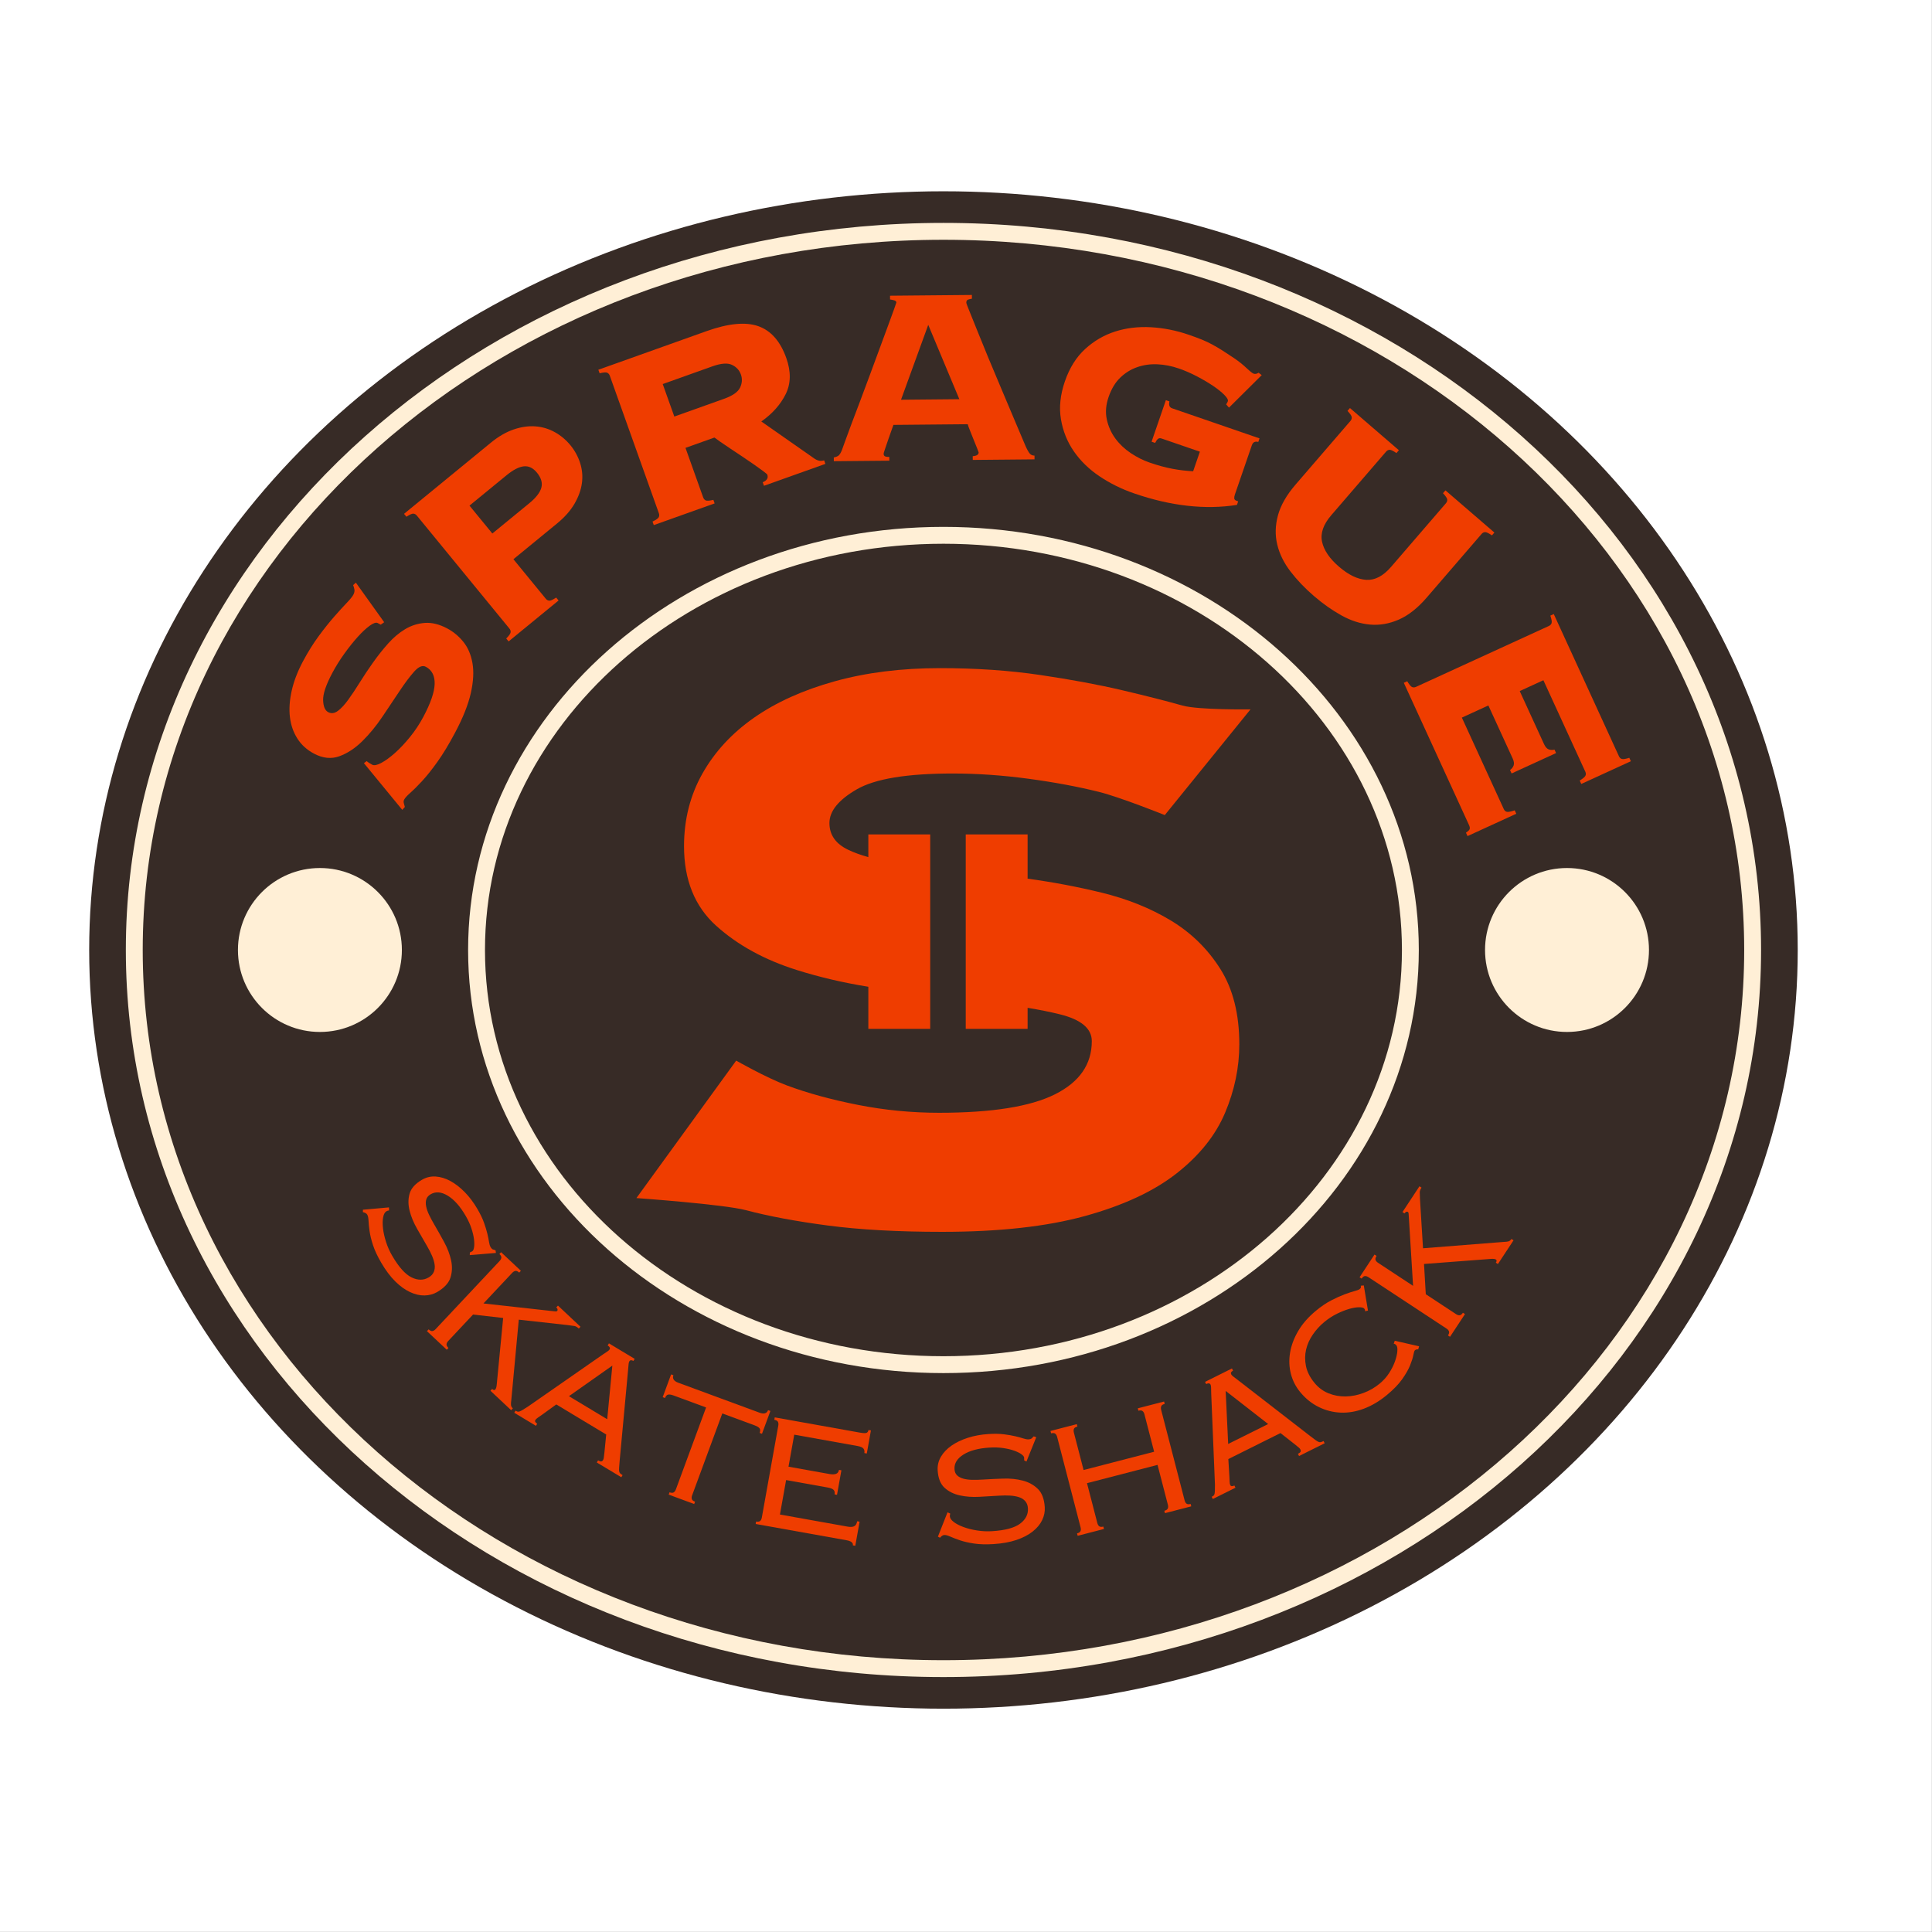 <?xml version="1.0" encoding="UTF-8" standalone="no"?><!DOCTYPE svg PUBLIC "-//W3C//DTD SVG 1.1//EN" "http://www.w3.org/Graphics/SVG/1.1/DTD/svg11.dtd"><svg width="100%" height="100%" viewBox="0 0 7917 7917" version="1.1" xmlns="http://www.w3.org/2000/svg" xmlns:xlink="http://www.w3.org/1999/xlink" xml:space="preserve" xmlns:serif="http://www.serif.com/" style="fill-rule:evenodd;clip-rule:evenodd;stroke-linejoin:round;stroke-miterlimit:2;"><rect x="0" y="0" width="7917" height="7917" fill="#333333" stroke="none"/><rect id="Artboard2" x="0" y="0" width="7916.67" height="7916.67" style="fill:#fff;"/><ellipse cx="3866.13" cy="3892.88" rx="3500.67" ry="3109.02" style="fill:#372b26;"/><path d="M3866.13,913.403c-1850.23,0 -3350.46,1336.25 -3350.46,2979.48c0,1643.23 1500.23,2979.48 3350.46,2979.48c1850.23,0 3350.45,-1336.25 3350.45,-2979.48c0,-1643.23 -1500.23,-2979.48 -3350.45,-2979.48Zm-0,69.162c1809.93,0 3281.29,1302.88 3281.29,2910.32c0,1607.44 -1471.36,2910.32 -3281.29,2910.32c-1809.93,0 -3281.29,-1302.88 -3281.29,-2910.32c-0,-1607.44 1471.36,-2910.32 3281.29,-2910.32Z" style="fill:#ffefd6;"/><path d="M3866.13,2159.03c-1076.14,0 -1947.91,778.105 -1947.91,1733.85c0,955.744 871.768,1733.85 1947.91,1733.85c1076.14,0 1947.91,-778.104 1947.91,-1733.85c0,-955.743 -871.767,-1733.85 -1947.91,-1733.85Zm-0,69.162c1035.85,0 1878.75,744.727 1878.75,1664.69c0,919.96 -842.897,1664.69 -1878.75,1664.69c-1035.85,0 -1878.75,-744.726 -1878.75,-1664.69c-0,-919.959 842.897,-1664.69 1878.75,-1664.69Z" style="fill:#ffefd6;"/><g><path d="M1502.84,3118.86c3.732,3.928 11.27,8.912 22.614,14.951c7.563,4.026 19.795,1.56 36.697,-7.398c16.901,-8.959 35.45,-22.379 55.646,-40.26c20.196,-17.881 40.78,-39.682 61.751,-65.4c20.971,-25.719 39.307,-53.326 55.009,-82.821c30.195,-56.72 45.721,-101.838 46.578,-135.353c0.856,-33.515 -11.194,-56.916 -36.151,-70.202c-13.613,-7.247 -29.395,-0.847 -47.347,19.2c-17.951,20.047 -37.889,46.559 -59.812,79.535c-21.923,32.977 -45.633,68.4 -71.131,106.268c-25.498,37.868 -52.989,71.277 -82.475,100.228c-29.486,28.951 -60.768,49.424 -93.845,61.418c-33.077,11.995 -67.766,8.33 -104.067,-10.996c-28.738,-15.299 -51.307,-35.806 -67.705,-61.522c-16.399,-25.715 -26.577,-54.913 -30.533,-87.593c-3.955,-32.68 -1.601,-68.552 7.062,-107.617c8.664,-39.065 24.068,-79.395 46.211,-120.99c20.533,-38.57 42.115,-73.184 64.745,-103.843c22.631,-30.659 43.815,-57.235 63.554,-79.727c19.739,-22.493 36.696,-41.128 50.872,-55.905c14.176,-14.777 23.277,-25.947 27.303,-33.51c4.026,-7.563 5.545,-14.519 4.558,-20.868c-0.988,-6.35 -2.744,-12.623 -5.269,-18.82l11.181,-10.063l116.013,162.218l-14.053,9.989l-12.479,-6.643c-6.806,-3.623 -17.727,0.027 -32.763,10.949c-15.035,10.923 -31.428,26.218 -49.178,45.887c-17.75,19.669 -35.965,42.487 -54.642,68.456c-18.678,25.969 -35.063,52.189 -49.154,78.658c-26.169,49.158 -38.816,86.588 -37.94,112.29c0.877,25.702 7.743,41.976 20.6,48.82c12.857,6.844 26.122,5.171 39.798,-5.02c13.675,-10.19 27.863,-25.447 42.564,-45.768c14.7,-20.322 30.444,-43.97 47.231,-70.946c16.787,-26.975 34.922,-54.204 54.406,-81.685c19.483,-27.482 40.075,-53.402 61.778,-77.761c21.703,-24.358 45.01,-43.981 69.92,-58.867c24.911,-14.886 51.766,-23.399 80.567,-25.537c28.801,-2.139 59.461,5.448 91.981,22.76c24.957,13.286 46.818,31.475 65.583,54.568c18.766,23.093 31.249,52.063 37.449,86.908c6.2,34.845 4.001,75.896 -6.597,123.152c-10.598,47.256 -32.202,101.513 -64.813,162.771c-25.365,47.645 -49.475,87.465 -72.331,119.46c-22.856,31.995 -43.94,58.381 -63.252,79.16c-19.312,20.779 -35.339,36.754 -48.081,47.927c-12.742,11.173 -20.925,20.162 -24.548,26.969c-2.416,4.538 -3.017,9.313 -1.804,14.327c1.214,5.013 2.705,10.418 4.473,16.212l-10.65,11.801l-157.236,-191.442l11.712,-8.325Z" style="fill:#ef3d00;fill-rule:nonzero;"/><path d="M2168.64,2062.44c27.833,-22.807 44.41,-44.144 49.73,-64.011c5.32,-19.866 -0.709,-40.403 -18.086,-61.609c-15.748,-19.218 -33.613,-27.84 -53.594,-25.866c-19.982,1.974 -43.89,14.365 -71.723,37.173l-151.093,123.811l93.673,114.314l151.093,-123.812Zm68.02,391.207c3.802,4.639 8.415,7.227 13.841,7.766c5.425,0.538 14.977,-3.689 28.654,-12.681l9.775,11.929l-204.771,167.796l-9.775,-11.928c11.505,-11.643 17.527,-20.177 18.065,-25.603c0.539,-5.426 -1.093,-10.458 -4.894,-15.097l-379.579,-463.22c-3.801,-4.639 -8.415,-7.227 -13.84,-7.766c-5.426,-0.538 -14.978,3.689 -28.655,12.681l-9.774,-11.929l355.864,-291.608c31.146,-25.522 62.313,-43.585 93.501,-54.188c31.188,-10.602 60.979,-14.799 89.373,-12.59c28.394,2.209 54.849,10.161 79.364,23.857c24.514,13.696 45.732,31.478 63.652,53.347c17.92,21.868 31.185,46.167 39.795,72.895c8.61,26.729 11.072,54.064 7.386,82.008c-3.686,27.943 -13.792,56.162 -30.318,84.658c-16.526,28.495 -40.362,55.504 -71.509,81.027l-178.926,146.618l132.771,162.028Z" style="fill:#ef3d00;fill-rule:nonzero;"/><path d="M2966.61,1634.42c35.505,-12.668 57.54,-28.034 66.104,-46.099c8.564,-18.065 9.679,-35.974 3.345,-53.727c-6.334,-17.752 -18.534,-30.911 -36.599,-39.475c-18.065,-8.564 -44.85,-6.512 -80.355,6.156l-203.348,72.554l47.505,133.144l203.348,-72.553Zm-85.017,404.205c2.015,5.648 5.486,9.64 10.413,11.976c4.927,2.336 15.344,1.575 31.251,-2.281l5.183,14.525l-249.344,88.964l-5.182,-14.525c14.756,-7.084 23.301,-13.09 25.637,-18.017c2.336,-4.926 2.496,-10.214 0.48,-15.863l-201.248,-564.049c-2.016,-5.649 -5.487,-9.641 -10.413,-11.976c-4.927,-2.336 -15.344,-1.576 -31.252,2.281l-5.182,-14.525l443.008,-158.062c89.571,-31.958 160.359,-38.795 212.366,-20.509c52.008,18.286 90.247,61.723 114.72,130.313c19.865,55.679 19.072,105.083 -2.38,148.214c-21.453,43.131 -54.747,80.481 -99.883,112.049l214.518,149.968c14.865,11.07 29.157,14.157 42.875,9.263l5.182,14.525l-251.764,89.828l-5.183,-14.525c17.465,-7.141 23.75,-17.571 18.856,-31.289c-0.576,-1.614 -5.819,-6.11 -15.73,-13.49c-9.91,-7.38 -22.154,-16.202 -36.732,-26.465c-14.577,-10.263 -30.524,-21.175 -47.839,-32.735c-17.314,-11.561 -34.01,-22.66 -50.086,-33.298c-16.076,-10.639 -30.164,-20.167 -42.264,-28.585c-12.1,-8.418 -20.08,-14.212 -23.941,-17.383l-118.62,42.322l72.554,203.349Z" style="fill:#ef3d00;fill-rule:nonzero;"/><path d="M3620.99,1859.76c0.039,4.284 1.568,7.483 4.586,9.597c3.018,2.115 9.239,3.129 18.663,3.042l0.141,15.421l-227.46,2.082l-0.141,-15.421c9.408,-1.799 16.236,-4.646 20.485,-8.541c4.248,-3.894 8.467,-11.002 12.656,-21.321c1.675,-4.3 5.852,-15.905 12.534,-34.816c6.681,-18.91 15.459,-42.767 26.334,-71.569c10.874,-28.802 23.005,-60.829 36.391,-96.08c13.386,-35.251 26.766,-71.145 40.14,-107.682c13.375,-36.536 26.543,-72.213 39.504,-107.032c12.962,-34.819 24.458,-65.983 34.487,-93.493c10.03,-27.509 18.179,-49.86 24.448,-67.054c6.269,-17.193 9.399,-26.218 9.391,-27.075c-0.039,-4.284 -2.851,-7.257 -8.435,-8.919c-5.585,-1.663 -11.379,-2.895 -17.384,-3.697l-0.141,-15.421l335.408,-3.07l0.141,15.421c-6.846,0.92 -12.403,2.256 -16.671,4.008c-4.268,1.753 -6.371,6.056 -6.308,12.91c0.016,1.714 4.187,12.814 12.514,33.301c8.327,20.487 19.067,47.163 32.22,80.03c13.153,32.866 28.273,69.998 45.359,111.396c17.087,41.399 34.824,83.648 53.211,126.748c18.387,43.1 36.122,85.135 53.205,126.105c17.082,40.97 32.626,77.67 46.632,110.1c6.995,15.358 12.872,25.586 17.631,30.683c4.759,5.097 10.994,7.611 18.704,7.54l0.141,15.421l-253.162,2.317l-0.141,-15.421c16.27,-1.005 24.362,-6.22 24.275,-15.644c-0.007,-0.857 -2.202,-6.62 -6.584,-17.29c-4.382,-10.67 -9.203,-22.621 -14.465,-35.853c-5.262,-13.232 -10.304,-25.824 -15.126,-37.775c-4.822,-11.951 -7.68,-20.065 -8.576,-24.34l-304.566,2.788c-8.356,23.21 -15.037,42.12 -20.044,56.732c-5.007,14.611 -8.971,26.214 -11.891,34.809c-2.92,8.595 -5.005,14.825 -6.255,18.692c-1.25,3.867 -1.867,6.658 -1.851,8.371Zm310.253,-223.894l-127.453,-304.71l-111.573,306.898l239.026,-2.188Z" style="fill:#ef3d00;fill-rule:nonzero;"/><path d="M4760.14,1796.99c-6.481,-2.231 -11.703,-1.536 -15.667,2.083c-3.964,3.619 -7.606,8.935 -10.925,15.947l-14.582,-5.019l58.553,-170.125l14.582,5.019c-3.398,15.14 0.168,24.522 10.7,28.147l358.478,123.381l-5.019,14.582c-13.24,-3.651 -22.091,1.004 -26.552,13.966l-69.428,201.72c-1.952,5.671 -2.815,10.81 -2.589,15.419c0.226,4.608 3.58,8.027 10.061,10.258l6.076,2.091l-5.019,14.582c-130.252,20.409 -270.72,4.682 -421.402,-47.18c-51.038,-17.566 -98.092,-40.783 -141.162,-69.651c-43.07,-28.869 -78.232,-62.943 -105.487,-102.225c-27.254,-39.281 -44.98,-83.211 -53.177,-131.79c-8.198,-48.579 -2.816,-100.412 16.144,-155.5c18.96,-55.089 46.62,-99.254 82.979,-132.498c36.359,-33.243 77.437,-57.161 123.233,-71.753c45.796,-14.591 94.69,-20.415 146.683,-17.471c51.993,2.945 103.508,13.2 154.546,30.766c20.253,6.971 37.936,13.51 53.049,19.618c15.114,6.108 29.543,12.886 43.289,20.335c13.746,7.45 27.687,15.646 41.825,24.589c14.138,8.943 30.762,19.875 49.873,32.795c18.302,12.642 34.634,25.739 48.998,39.29c14.363,13.552 23.976,21.164 28.836,22.837c6.481,2.23 13.268,0.942 20.359,-3.866l12.909,9.879l-134.194,133.219l-11.655,-13.526c3.293,-4.303 5.637,-8.479 7.031,-12.53c1.952,-5.671 -2.773,-14.319 -14.175,-25.945c-11.402,-11.627 -26.659,-23.9 -45.77,-36.82c-19.112,-12.92 -41.135,-25.937 -66.07,-39.049c-24.934,-13.113 -49.959,-23.991 -75.072,-32.635c-29.165,-10.037 -58.236,-15.739 -87.214,-17.105c-28.977,-1.366 -56.584,2.498 -82.818,11.59c-26.235,9.092 -49.541,23.497 -69.918,43.213c-20.377,19.716 -36.282,46.182 -47.714,79.397c-11.153,32.404 -13.551,63.066 -7.194,91.983c6.357,28.917 18.025,54.906 35.006,77.966c16.981,23.06 37.988,42.976 63.023,59.747c25.035,16.771 50.919,29.758 77.653,38.959c34.025,11.711 65.304,20.211 93.837,25.501c28.533,5.29 56.612,8.612 84.235,9.964l27.604,-80.202l-156.759,-53.953Z" style="fill:#ef3d00;fill-rule:nonzero;"/><path d="M5925.25,2062.12c3.915,-4.542 5.672,-9.532 5.269,-14.97c-0.403,-5.437 -6.209,-14.119 -17.42,-26.046l10.069,-11.681l200.517,172.858l-10.069,11.681c-13.449,-9.331 -22.891,-13.795 -28.329,-13.392c-5.437,0.402 -10.114,2.875 -14.03,7.418l-224.883,260.866c-36.921,42.829 -74.945,72.831 -114.07,90.005c-39.125,17.174 -78.407,24.032 -117.846,20.575c-39.439,-3.457 -78.48,-15.903 -117.125,-37.34c-38.644,-21.437 -76.46,-48.098 -113.449,-79.985c-36.988,-31.886 -68.931,-65.361 -95.828,-100.425c-26.897,-35.064 -44.96,-71.845 -54.191,-110.344c-9.23,-38.499 -8.235,-78.363 2.987,-119.592c11.222,-41.229 35.293,-83.257 72.214,-126.086l224.884,-260.867c3.915,-4.542 5.672,-9.532 5.269,-14.97c-0.403,-5.437 -6.209,-14.119 -17.42,-26.046l10.069,-11.681l200.517,172.858l-10.069,11.681c-13.448,-9.331 -22.891,-13.795 -28.329,-13.392c-5.437,0.403 -10.114,2.875 -14.03,7.418l-224.883,260.866c-32.446,37.638 -44.954,73.798 -37.525,108.482c7.429,34.684 30.611,68.808 69.546,102.372c38.936,33.565 76.103,51.466 111.503,53.704c35.4,2.237 69.322,-15.463 101.768,-53.1l224.884,-260.867Z" style="fill:#ef3d00;fill-rule:nonzero;"/><path d="M6187.88,3155.49c7.074,-5.127 11.982,-11.383 14.724,-18.766c2.742,-7.383 1.435,-16.915 -3.92,-28.598l-99.603,-217.296l-108.648,49.802l171.896,375.011c2.856,6.23 7.14,9.922 12.852,11.073c5.711,1.152 16.323,-0.884 31.835,-6.11l6.426,14.019l-199.772,91.571l-6.426,-14.019c9.411,-6.198 14.571,-11.391 15.479,-15.577c0.909,-4.187 -0.065,-9.395 -2.921,-15.626l-267.216,-582.961l14.019,-6.426c8.341,14.084 15.067,22.075 20.178,23.973c5.111,1.899 10.393,1.598 15.845,-0.901l544.408,-249.544c5.452,-2.499 9.127,-6.304 11.025,-11.416c1.899,-5.111 0.235,-15.423 -4.99,-30.934l14.019,-6.427l267.216,582.961c2.856,6.231 7.14,9.922 12.851,11.074c5.712,1.152 15.545,-0.528 29.499,-5.039l6.426,14.019l-203.277,93.178l-6.426,-14.019c12.526,-7.627 20.217,-13.98 23.073,-19.059c2.855,-5.079 2.855,-10.733 -0.001,-16.964l-171.896,-375.011l-96.966,44.447l99.604,217.296c5.355,11.682 11.724,18.894 19.107,21.636c7.383,2.742 15.326,3.107 23.828,1.095l6.426,14.019l-182.248,83.538l-6.426,-14.019Z" style="fill:#ef3d00;fill-rule:nonzero;"/></g><g><path d="M1594.4,4960.1c-4.251,0.528 -7.833,1.643 -10.748,3.344c-6.8,3.971 -11.362,12.333 -13.685,25.087c-2.323,12.754 -2.479,27.825 -0.468,45.213c2.01,17.388 6.177,35.96 12.501,55.715c6.323,19.755 14.731,38.618 25.224,56.59c26.941,46.144 53.238,75.568 78.89,88.271c25.653,12.703 49.166,12.816 70.538,0.338c10.2,-5.956 17.212,-13.469 21.034,-22.539c3.823,-9.07 4.932,-19.162 3.329,-30.275c-1.604,-11.113 -5.151,-23.045 -10.641,-35.796c-5.491,-12.751 -12.207,-25.927 -20.147,-39.527c-13.045,-22.344 -26.749,-46.094 -41.111,-71.251c-14.362,-25.157 -24.604,-49.951 -30.727,-74.382c-6.122,-24.431 -6.111,-47.559 0.035,-69.383c6.145,-21.825 23.062,-40.819 50.748,-56.984c17.486,-10.209 36.23,-14.639 56.231,-13.29c20,1.348 39.993,7.424 59.977,18.226c19.984,10.802 39.555,25.917 58.712,45.343c19.158,19.426 36.535,42.497 52.132,69.212c12.195,20.886 21.301,39.83 27.32,56.832c6.018,17.002 10.589,32.082 13.711,45.239c3.123,13.156 5.354,24.229 6.693,33.216c1.34,8.987 3.427,15.91 6.263,20.767c3.12,5.343 6.36,8.662 9.721,9.956c3.361,1.294 6.964,2.447 10.811,3.458l1.461,10.87l-107.184,8.846l0.421,-10.992c1.741,-0.365 5.04,-1.966 9.897,-4.802c3.4,-1.985 5.828,-7.31 7.282,-15.974c1.454,-8.665 1.369,-19.687 -0.256,-33.067c-1.624,-13.38 -5.183,-28.4 -10.675,-45.058c-5.492,-16.658 -13.343,-33.73 -23.552,-51.216c-22.97,-39.344 -47.506,-66.865 -73.605,-82.564c-26.099,-15.699 -49.349,-17.593 -69.75,-5.682c-9.229,5.388 -15.147,12.263 -17.755,20.624c-2.609,8.361 -2.868,17.957 -0.779,28.786c2.089,10.829 6.122,22.478 12.098,34.945c5.977,12.468 12.935,25.502 20.876,39.102c13.328,22.829 26.86,46.843 40.594,72.04c13.735,25.198 23.299,50.225 28.693,75.082c5.394,24.856 4.533,48.48 -2.584,70.872c-7.118,22.392 -25.248,42.095 -54.392,59.11c-15.543,9.075 -32.819,13.788 -51.827,14.14c-19.008,0.351 -38.777,-4.227 -59.308,-13.733c-20.53,-9.507 -40.829,-24.196 -60.898,-44.067c-20.068,-19.871 -39.177,-45.35 -57.327,-76.437c-15.314,-26.229 -26.507,-50.142 -33.58,-71.739c-7.073,-21.597 -11.787,-40.826 -14.142,-57.687c-2.354,-16.862 -3.776,-31.012 -4.267,-42.449c-0.49,-11.437 -2.295,-19.827 -5.414,-25.17c-2.836,-4.857 -8.728,-8.256 -17.676,-10.196l0.117,-9.838l106.759,-9.575l0.43,12.449Z" style="fill:#ef3d00;fill-rule:nonzero;"/><path d="M2127.58,5214.93c-5.74,-5.39 -10.887,-7.714 -15.44,-6.974c-4.553,0.741 -8.946,3.367 -13.181,7.877l-117.799,125.482l285.108,31.584c4.795,0.644 8.488,1.025 11.078,1.142c2.59,0.117 4.655,-0.644 6.195,-2.285c1.155,-1.23 1.592,-3.134 1.312,-5.711c-0.281,-2.578 -2.061,-5.407 -5.342,-8.486l6.93,-7.381l92.265,86.616l-6.929,7.382c-6.151,-5.775 -11.829,-9.177 -17.035,-10.206c-5.205,-1.029 -14.398,-2.331 -27.579,-3.904l-201.252,-22.295l-30.768,329.847c-1.314,8.796 -1.697,15.573 -1.149,20.33c0.548,4.758 3.078,9.254 7.588,13.489l-6.929,7.381l-84.884,-79.688l6.929,-7.381c5.331,5.005 9.536,5.867 12.616,2.586c3.465,-3.691 5.611,-11.319 6.44,-22.884l26.073,-270.609l-123.398,-14.01l-101.63,108.259c-4.235,4.511 -6.578,9.061 -7.03,13.651c-0.452,4.591 2.192,9.581 7.933,14.97l-6.929,7.381l-81.194,-76.223l6.93,-7.381c5.741,5.39 10.887,7.714 15.44,6.974c4.553,-0.741 8.946,-3.367 13.181,-7.878l262.16,-279.257c4.235,-4.511 6.578,-9.061 7.03,-13.652c0.452,-4.59 -2.192,-9.58 -7.933,-14.969l6.929,-7.382l81.194,76.223l-6.93,7.382Z" style="fill:#ef3d00;fill-rule:nonzero;"/><path d="M2488.25,5815.75l21.045,-219.751l-177.882,125.305l156.837,94.446Zm-268.082,-17.65c-4.539,3.176 -9.609,6.689 -15.21,10.538c-5.601,3.85 -9.272,7.22 -11.013,10.111c-3.191,5.3 -0.692,10.416 7.5,15.349l-5.223,8.673l-88.899,-53.534l5.223,-8.673c2.891,1.741 5.566,3.024 8.024,3.847c2.459,0.824 5.377,0.612 8.755,-0.637c3.378,-1.248 7.65,-3.436 12.816,-6.562c5.165,-3.127 11.997,-7.384 20.494,-12.772l306.652,-213.215c8.788,-5.87 15.378,-10.272 19.772,-13.207c4.394,-2.935 7.316,-5.607 8.767,-8.016c3.481,-5.782 0.886,-11.285 -7.787,-16.507l5.223,-8.673l105.521,63.544l-5.222,8.673c-7.71,-4.643 -13.305,-4.073 -16.787,1.709c-1.741,2.891 -2.785,7.351 -3.133,13.379c-0.347,6.028 -1.06,14.298 -2.138,24.811l-34.454,371.22c-0.887,11.284 -1.576,20.061 -2.068,26.33c-0.493,6.269 -0.38,11.261 0.337,14.976c0.718,3.715 2.136,6.539 4.255,8.471c2.119,1.933 5.347,4.205 9.683,6.816l-5.223,8.673l-100.462,-60.497l5.223,-8.673c5.782,3.482 10.144,4.96 13.087,4.434c2.943,-0.526 5.43,-2.475 7.461,-5.848c1.451,-2.409 2.372,-5.302 2.763,-8.677c0.391,-3.376 1.271,-10.56 2.639,-21.555l7.354,-74.359l-204.538,-123.171l-59.392,43.022Z" style="fill:#ef3d00;fill-rule:nonzero;"/><path d="M2743.69,6115.18c7.388,2.723 13.034,2.856 16.937,0.399c3.903,-2.458 6.925,-6.589 9.065,-12.394l123.733,-335.64l-132.989,-49.027c-10.027,-3.696 -17.687,-4.871 -22.979,-3.525c-5.291,1.346 -9.397,5.977 -12.315,13.893l-9.499,-3.502l34.435,-93.409l9.499,3.502c-5.058,13.721 1.648,23.986 20.119,30.796l332.474,122.566c18.471,6.809 30.235,3.353 35.293,-10.368l9.5,3.502l-34.436,93.409l-9.499,-3.502c2.918,-7.916 2.802,-14.103 -0.35,-18.562c-3.152,-4.459 -9.742,-8.537 -19.768,-12.233l-132.99,-49.027l-123.733,335.64c-2.14,5.805 -2.523,10.909 -1.149,15.312c1.374,4.403 5.755,7.967 13.143,10.69l-3.502,9.5l-104.491,-38.521l3.502,-9.499Z" style="fill:#ef3d00;fill-rule:nonzero;"/><path d="M3189.35,5841.59c1.09,-6.09 0.573,-11.182 -1.55,-15.277c-2.124,-4.094 -7.062,-6.835 -14.813,-8.223l1.784,-9.966l347.969,62.305c14.395,2.577 23.753,2.967 28.075,1.17c4.321,-1.798 7.028,-5.741 8.118,-11.832l9.966,1.785l-16.952,94.674l-9.966,-1.785c1.289,-7.197 0.091,-13.268 -3.595,-18.214c-3.686,-4.945 -11.896,-8.558 -24.63,-10.838l-259.107,-46.394l-23.495,131.215l168.586,30.186c9.966,1.784 18.43,1.585 25.392,-0.597c6.961,-2.181 11.235,-7.702 12.821,-16.56l9.966,1.784l-17.992,100.488l-9.966,-1.785c1.487,-8.304 0.036,-14.564 -4.352,-18.778c-4.388,-4.214 -12.395,-7.362 -24.022,-9.444l-170.247,-30.483l-25.278,141.181l277.378,49.665c11.626,2.082 20.58,1.542 26.86,-1.619c6.28,-3.161 10.361,-10.001 12.245,-20.52l9.966,1.784l-17.695,98.826l-9.966,-1.784c1.883,-10.519 -6.864,-17.514 -26.241,-20.984l-372.053,-66.616l1.785,-9.966c7.751,1.388 13.333,0.53 16.745,-2.573c3.413,-3.103 5.664,-7.699 6.755,-13.79l67.509,-377.035Z" style="fill:#ef3d00;fill-rule:nonzero;"/><path d="M3894.1,6202.44c-1.437,4.035 -2.05,7.737 -1.838,11.105c0.494,7.859 5.918,15.69 16.271,23.492c10.353,7.803 23.749,14.71 40.188,20.721c16.44,6.011 34.905,10.627 55.396,13.847c20.49,3.22 41.121,4.178 61.89,2.872c53.328,-3.352 91.427,-13.637 114.296,-30.855c22.869,-17.217 33.527,-38.176 31.974,-62.875c-0.741,-11.788 -4.305,-21.427 -10.693,-28.915c-6.389,-7.488 -14.907,-13.011 -25.557,-16.568c-10.65,-3.557 -22.904,-5.746 -36.763,-6.565c-13.859,-0.82 -28.647,-0.735 -44.364,0.253c-25.822,1.623 -53.197,3.203 -82.124,4.74c-28.927,1.536 -55.68,-0.445 -80.259,-5.944c-24.579,-5.5 -45.239,-15.895 -61.98,-31.186c-16.741,-15.291 -26.117,-38.934 -28.129,-70.931c-1.27,-20.209 3.188,-38.946 13.374,-56.211c10.185,-17.266 24.591,-32.401 43.216,-45.407c18.626,-13.006 40.918,-23.706 66.878,-32.101c25.96,-8.394 54.377,-13.562 85.251,-15.503c24.138,-1.518 45.154,-1.148 63.048,1.108c17.894,2.257 33.42,4.944 46.578,8.062c13.158,3.117 24.053,6.096 32.685,8.934c8.632,2.839 15.755,4.082 21.368,3.729c6.175,-0.388 10.595,-1.793 13.261,-4.215c2.665,-2.422 5.313,-5.124 7.943,-8.107l10.369,3.575l-40.223,99.743l-9.633,-5.312c0.455,-1.719 0.507,-5.385 0.154,-10.999c-0.247,-3.929 -3.915,-8.489 -11.004,-13.679c-7.089,-5.19 -16.976,-10.063 -29.661,-14.62c-12.685,-4.556 -27.703,-8.121 -45.053,-10.693c-17.351,-2.572 -36.13,-3.223 -56.338,-1.953c-45.47,2.858 -81.077,12.423 -106.824,28.695c-25.746,16.271 -37.878,36.195 -36.396,59.771c0.67,10.666 4.156,19.041 10.456,25.126c6.3,6.085 14.757,10.625 25.371,13.621c10.614,2.996 22.833,4.623 36.657,4.881c13.823,0.258 28.594,-0.107 44.312,-1.095c26.383,-1.658 53.915,-2.967 82.597,-3.924c28.681,-0.958 55.338,1.734 79.97,8.075c24.632,6.342 45.354,17.719 62.166,34.133c16.811,16.413 26.276,41.461 28.393,75.141c1.129,17.964 -2.417,35.516 -10.638,52.658c-8.221,17.142 -21.188,32.751 -38.901,46.826c-17.713,14.076 -39.952,25.618 -66.719,34.627c-26.766,9.009 -58.113,14.643 -94.039,16.901c-30.312,1.906 -56.705,1.17 -79.178,-2.208c-22.474,-3.377 -41.772,-7.799 -57.895,-13.267c-16.124,-5.467 -29.405,-10.55 -39.845,-15.247c-10.439,-4.698 -18.747,-6.853 -24.921,-6.464c-5.614,0.352 -11.296,4.091 -17.048,11.215l-8.737,-4.522l39.381,-99.691l11.317,5.206Z" style="fill:#ef3d00;fill-rule:nonzero;"/><path d="M4854.36,6148.4c1.553,5.989 4.149,10.401 7.789,13.234c3.64,2.833 9.271,3.262 16.893,1.286l2.541,9.8l-107.803,27.946l-2.541,-9.8c7.623,-1.976 12.336,-5.087 14.141,-9.331c1.805,-4.245 1.931,-9.362 0.379,-15.351l-42.342,-163.337l-289.107,74.945l42.342,163.337c1.552,5.989 4.148,10.4 7.788,13.234c3.64,2.833 9.271,3.262 16.893,1.286l2.541,9.8l-107.803,27.946l-2.54,-9.801c7.622,-1.976 12.336,-5.086 14.141,-9.331c1.804,-4.244 1.931,-9.361 0.378,-15.35l-96.116,-370.776c-1.553,-5.989 -4.149,-10.4 -7.789,-13.233c-3.639,-2.834 -9.27,-3.262 -16.893,-1.286l-2.54,-9.801l107.802,-27.945l2.541,9.8c-7.622,1.976 -12.336,5.086 -14.141,9.331c-1.805,4.245 -1.931,9.361 -0.379,15.351l39.802,153.537l289.107,-74.946l-39.801,-153.537c-1.553,-5.989 -4.149,-10.4 -7.789,-13.233c-3.639,-2.833 -9.271,-3.262 -16.893,-1.286l-2.54,-9.8l107.802,-27.946l2.541,9.8c-7.623,1.976 -12.336,5.086 -14.141,9.331c-1.805,4.245 -1.931,9.362 -0.379,15.351l96.116,370.775Z" style="fill:#ef3d00;fill-rule:nonzero;"/><path d="M5196.71,5835.45l-174.136,-135.684l10.277,217.342l163.859,-81.658Zm-158.756,216.74c0.244,5.535 0.488,11.698 0.73,18.489c0.243,6.792 1.117,11.698 2.622,14.719c2.76,5.537 8.418,6.174 16.976,1.909l4.516,9.061l-92.879,46.286l-4.515,-9.062c3.02,-1.505 5.538,-3.074 7.552,-4.706c2.014,-1.632 3.401,-4.209 4.161,-7.729c0.759,-3.521 1.205,-8.299 1.339,-14.336c0.134,-6.037 0.207,-14.086 0.221,-24.147l-15.353,-373.176c-0.238,-10.565 -0.416,-18.489 -0.535,-23.771c-0.118,-5.283 -0.805,-9.182 -2.059,-11.7c-3.011,-6.04 -9.047,-6.803 -18.108,-2.287l-4.516,-9.062l110.246,-54.94l4.516,9.061c-8.054,4.014 -10.576,9.041 -7.566,15.082c1.505,3.021 4.708,6.295 9.608,9.823c4.901,3.528 11.497,8.567 19.789,15.118l294.751,228.283c9.046,6.804 16.082,12.095 21.108,15.875c5.026,3.78 9.299,6.364 12.818,7.752c3.52,1.388 6.664,1.707 9.432,0.956c2.768,-0.751 6.417,-2.256 10.948,-4.514l4.515,9.062l-104.96,52.306l-4.516,-9.061c6.041,-3.01 9.629,-5.898 10.765,-8.664c1.136,-2.765 0.825,-5.91 -0.931,-9.434c-1.254,-2.517 -3.201,-4.846 -5.839,-6.987c-2.638,-2.142 -8.229,-6.74 -16.772,-13.794l-58.798,-46.11l-213.697,106.495l4.431,73.203Z" style="fill:#ef3d00;fill-rule:nonzero;"/><path d="M5811.53,5529.71c-5.109,-0.89 -9.615,0.276 -13.52,3.497c-2.17,1.79 -4.291,8.279 -6.363,19.467c-2.072,11.188 -6.517,25.245 -13.335,42.17c-6.818,16.926 -17.625,35.866 -32.42,56.821c-14.796,20.955 -35.861,42.707 -63.195,65.255c-30.372,25.055 -61.719,43.622 -94.043,55.704c-32.323,12.081 -64.199,17.414 -95.626,15.997c-31.428,-1.417 -61.348,-9.182 -89.76,-23.295c-28.412,-14.113 -53.534,-34.402 -75.367,-60.869c-18.254,-22.128 -30.948,-47.019 -38.084,-74.672c-7.136,-27.654 -8.271,-56.43 -3.404,-86.328c4.866,-29.898 16.015,-59.693 33.446,-89.385c17.432,-29.692 41.768,-57.422 73.007,-83.192c21.694,-17.896 42.523,-31.979 62.487,-42.25c19.963,-10.271 38.026,-18.426 54.187,-24.467c16.162,-6.041 29.777,-10.528 40.846,-13.462c11.069,-2.933 18.123,-5.652 21.16,-8.158c3.471,-2.863 5.193,-5.195 5.166,-6.996c-0.027,-1.8 -0.106,-4.105 -0.236,-6.914l12.105,-1.236l17.095,102.924l-11.682,3.074c0.38,-3.959 -0.862,-7.674 -3.726,-11.145c-2.863,-3.471 -9.786,-5.234 -20.768,-5.289c-10.982,-0.055 -24.171,2.076 -39.568,6.392c-15.397,4.317 -32.21,10.894 -50.438,19.733c-18.228,8.839 -36.019,20.417 -53.375,34.734c-17.355,14.316 -32.76,31.217 -46.216,50.702c-13.457,19.486 -22.723,40.072 -27.8,61.759c-5.078,21.688 -5.244,44.246 -0.5,67.675c4.744,23.429 16.422,46.424 35.034,68.986c16.106,19.524 35.317,33.753 57.634,42.686c22.316,8.933 45.682,13.173 70.098,12.718c24.415,-0.454 48.744,-5.212 72.987,-14.273c24.242,-9.061 46.343,-21.824 66.301,-38.288c15.62,-12.885 28.601,-27.421 38.944,-43.609c10.343,-16.188 18.254,-32.01 23.732,-47.466c5.478,-15.456 8.698,-29.231 9.658,-41.325c0.961,-12.094 -0.349,-20.31 -3.928,-24.649c-3.221,-3.905 -6.811,-6.047 -10.77,-6.427l4.165,-12.186l99.701,22.75l-3.629,12.837Z" style="fill:#ef3d00;fill-rule:nonzero;"/><path d="M5640.97,5146.52c-4.329,6.577 -5.74,12.046 -4.232,16.405c1.507,4.359 4.845,8.239 10.013,11.641l143.764,94.625l-17.597,-286.311c-0.184,-4.835 -0.44,-8.539 -0.767,-11.111c-0.327,-2.572 -1.43,-4.476 -3.31,-5.713c-1.409,-0.928 -3.36,-1.033 -5.852,-0.317c-2.491,0.717 -4.974,2.955 -7.448,6.713l-8.457,-5.566l69.578,-105.709l8.457,5.566c-4.639,7.047 -7.021,13.223 -7.145,18.528c-0.125,5.305 0.163,14.585 0.866,27.841l12.421,202.102l330.253,-26.046c8.891,-0.208 15.634,-0.989 20.228,-2.342c4.594,-1.353 8.591,-4.613 11.993,-9.781l8.457,5.566l-64.012,97.252l-8.456,-5.566c4.02,-6.108 4.15,-10.398 0.392,-12.872c-4.228,-2.783 -12.111,-3.595 -23.648,-2.435l-271.084,20.549l7.281,123.977l124.032,81.638c5.168,3.401 10.052,4.933 14.652,4.594c4.6,-0.34 9.065,-3.798 13.394,-10.375l8.457,5.566l-61.228,93.024l-8.457,-5.566c4.329,-6.578 5.74,-12.046 4.232,-16.405c-1.507,-4.359 -4.845,-8.239 -10.013,-11.641l-319.946,-210.588c-5.168,-3.402 -10.052,-4.933 -14.652,-4.594c-4.6,0.339 -9.065,3.797 -13.394,10.375l-8.457,-5.566l61.228,-93.024l8.457,5.566Z" style="fill:#ef3d00;fill-rule:nonzero;"/></g><path d="M4210.94,3600.6c103.092,14.099 203.723,33.089 301.907,56.972c106.501,25.906 201.49,64.045 284.964,114.417c83.474,50.373 151.118,116.577 202.929,198.612c51.812,82.035 77.718,184.939 77.718,308.711c-0,94.989 -19.43,188.537 -58.288,280.647c-38.859,92.11 -105.063,174.865 -198.612,248.265c-93.549,73.4 -218.761,131.688 -375.635,174.864c-156.874,43.177 -351.888,64.765 -585.041,64.765c-181.341,-0 -337.495,-8.635 -468.464,-25.906c-130.968,-17.271 -242.507,-38.139 -334.617,-62.606c-92.11,-24.466 -449.909,-49.872 -449.909,-49.872l408.891,-563.233c0,-0 122.333,69.802 207.247,101.464c84.914,31.663 182.061,58.289 291.441,79.877c109.38,21.588 220.2,32.382 332.459,32.382c215.882,0 374.195,-25.186 474.94,-75.559c100.745,-50.372 151.118,-123.052 151.118,-218.041c-0,-51.811 -43.896,-88.511 -131.688,-110.099c-39.314,-9.668 -83.1,-18.469 -131.36,-26.403l-0,86.183l-253.521,-0l0,-796.809l253.521,-0l-0,181.369Zm-652.649,-88.196l-0,-93.173l253.52,-0l0,796.809l-253.52,-0l-0,-172.449c-102.713,-16.529 -200.467,-39.419 -293.272,-68.672c-132.407,-41.738 -242.507,-102.185 -330.299,-181.342c-87.792,-79.156 -131.689,-187.817 -131.689,-325.982c0,-109.38 25.187,-208.686 75.559,-297.917c50.373,-89.231 120.894,-165.51 211.565,-228.835c90.67,-63.326 200.77,-112.978 330.299,-148.959c129.53,-35.98 273.451,-53.97 431.765,-53.97c146.8,-0 283.525,9.355 410.176,28.064c126.651,18.71 238.91,39.579 336.776,62.606c97.867,23.028 179.902,43.896 246.106,62.606c66.204,18.71 279.091,15.618 279.091,15.618l-351.246,433.261c-0,-0 -182.586,-73.244 -268.939,-94.832c-86.353,-21.588 -182.78,-39.579 -289.282,-53.971c-106.502,-14.392 -210.125,-21.588 -310.87,-21.588c-187.098,0 -318.067,21.588 -392.906,64.765c-74.839,43.176 -112.259,89.231 -112.259,138.164c0,48.934 25.906,85.634 77.718,110.1c23.875,11.274 51.111,21.173 81.707,29.697Z" style="fill:#ef3d00;fill-rule:nonzero;"/><g><circle cx="1310.94" cy="3892.88" r="335.887" style="fill:#ffefd6;"/><circle cx="6421.32" cy="3892.88" r="335.887" style="fill:#ffefd6;"/></g></svg>